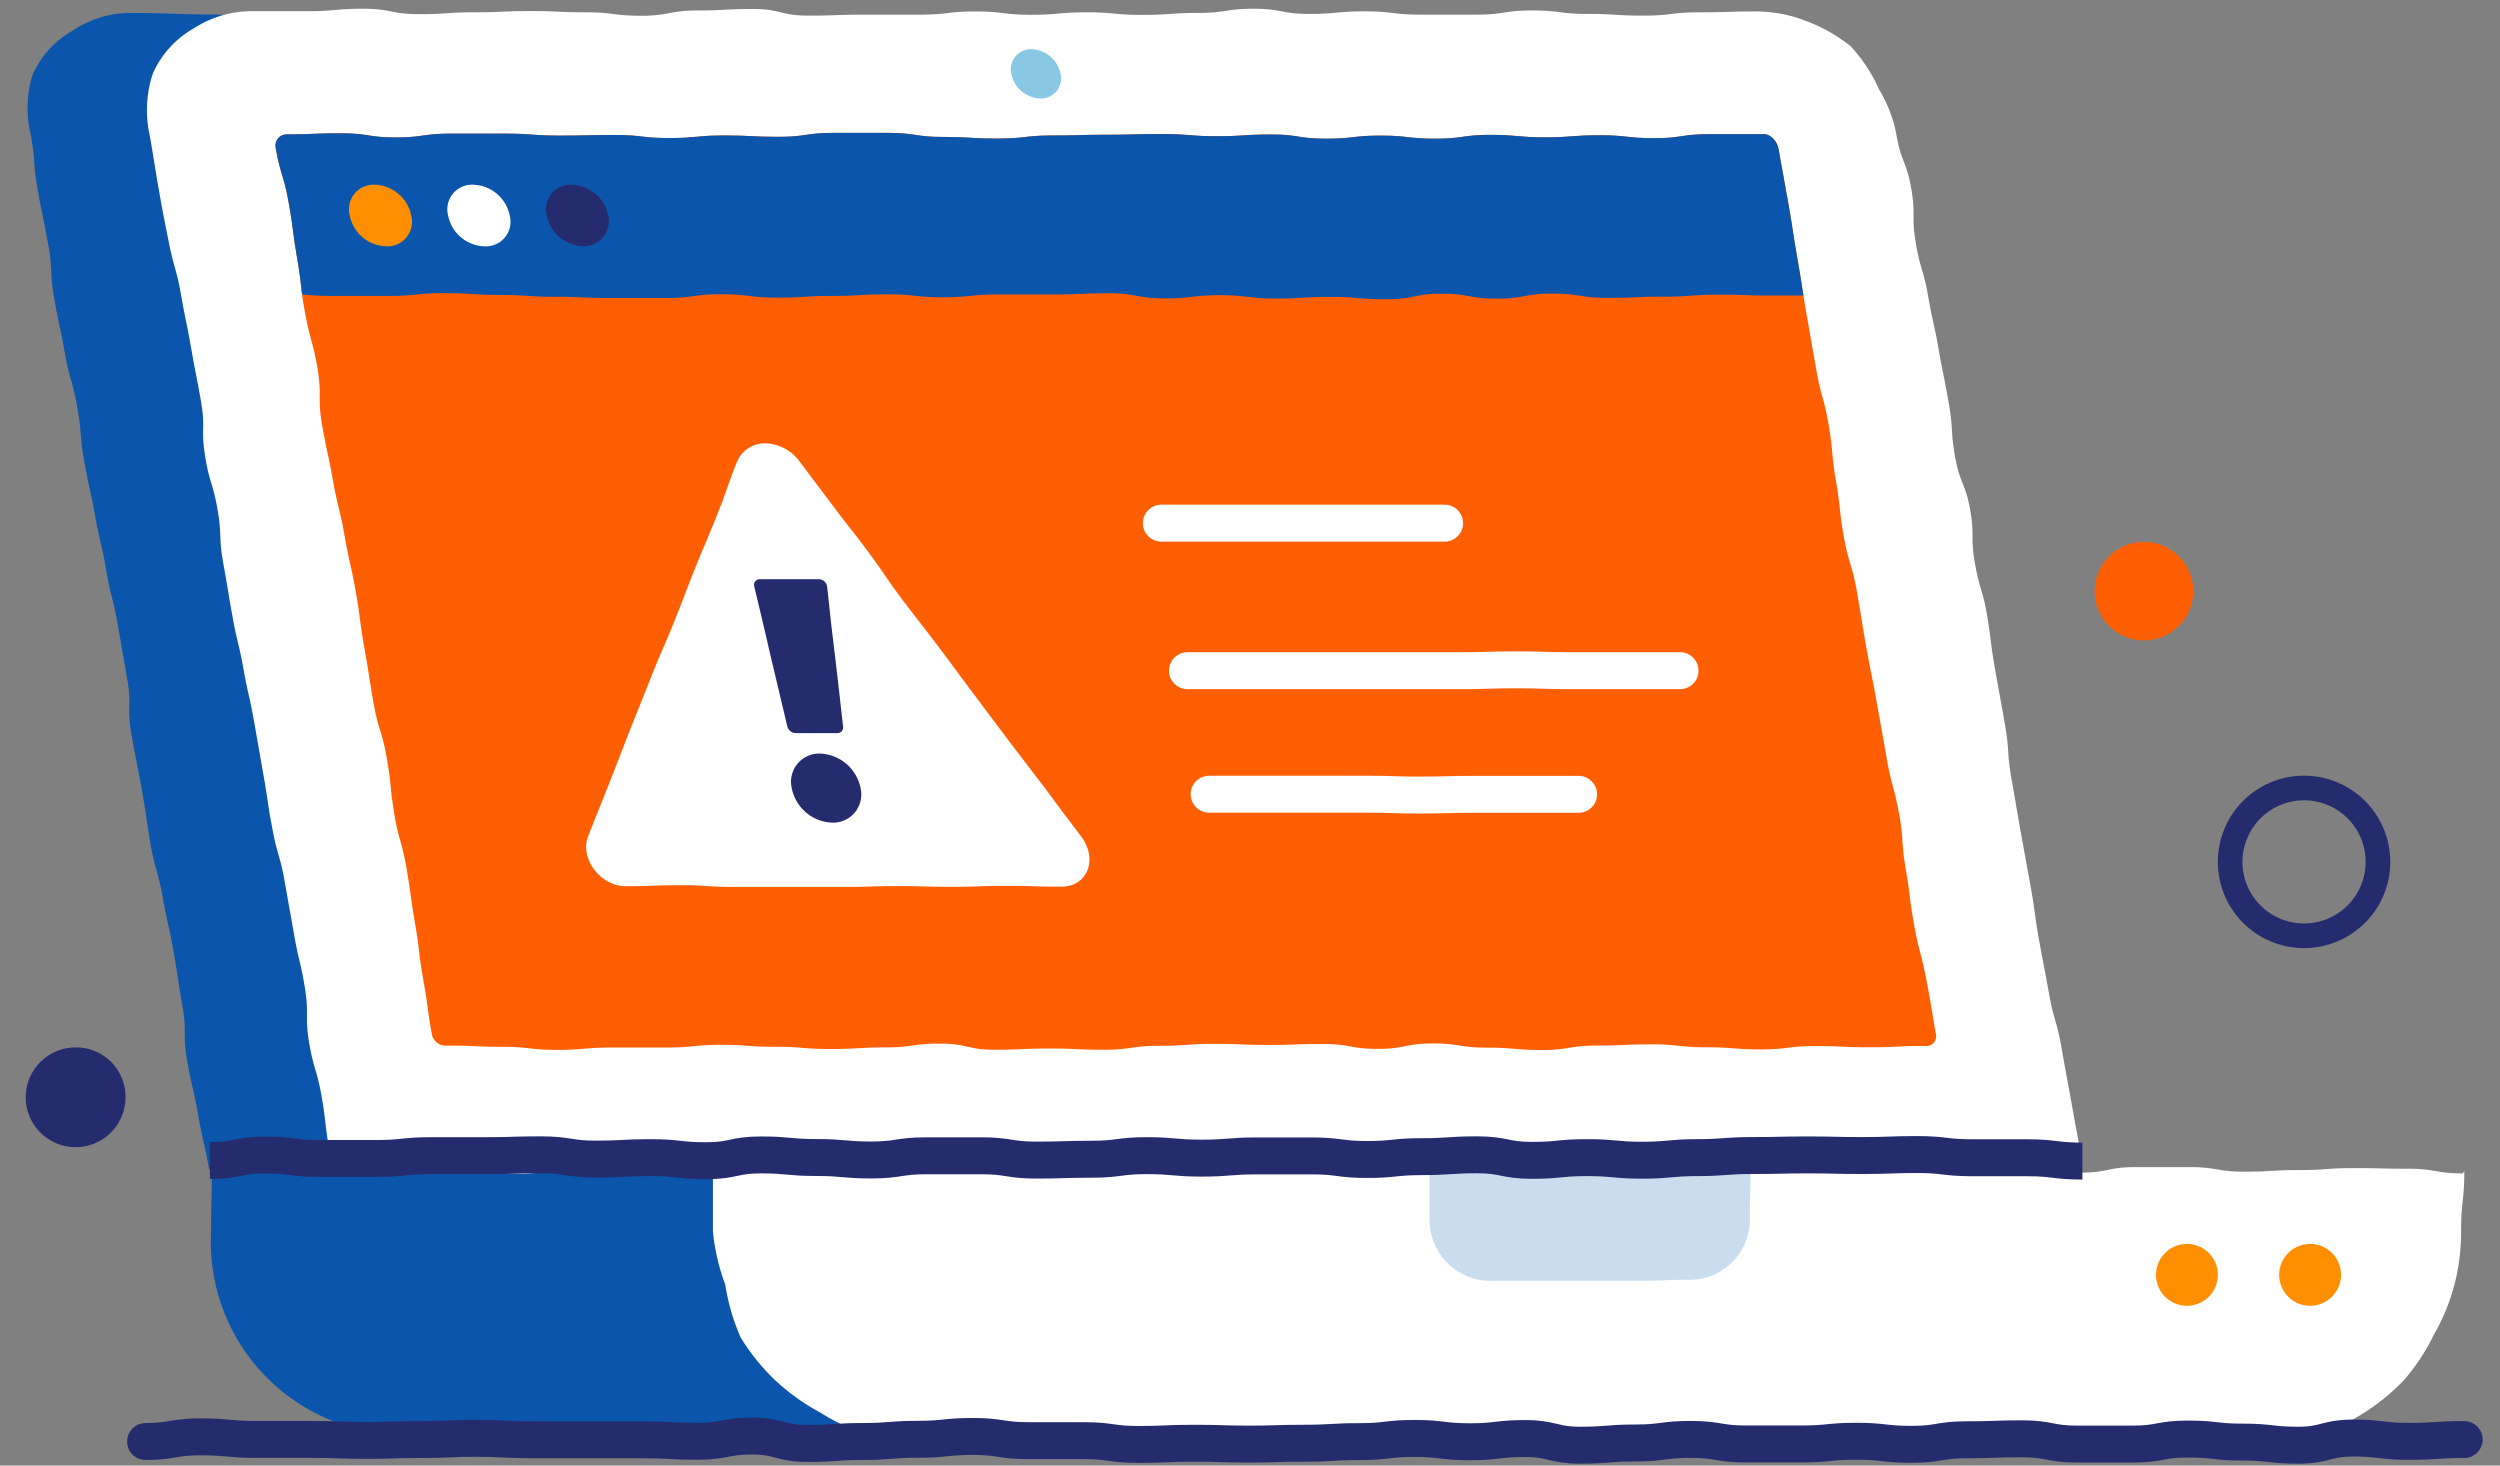 <svg xmlns="http://www.w3.org/2000/svg" xmlns:xlink="http://www.w3.org/1999/xlink" viewBox="0 0 203 119"><rect x="0" y="0" width="203" height="119" fill="#808080" stroke="none"/><defs><style>.cls-1{fill:#ff5e03;}.cls-2{fill:#0b56ac;}.cls-3{fill:#fff;}.cls-4{fill:#88c8e5;}.cls-5{clip-path:url(#clip-path);}.cls-6{fill:#252c6d;}.cls-7{fill:#ff8f00;}.cls-10,.cls-11,.cls-12,.cls-8{fill:none;}.cls-8{stroke:#fff;}.cls-11,.cls-8{stroke-linecap:round;}.cls-10,.cls-11,.cls-8{stroke-linejoin:round;stroke-width:3px;}.cls-9{fill:#c9ddef;}.cls-10,.cls-11,.cls-12{stroke:#252c6d;}.cls-12{stroke-miterlimit:10;stroke-width:2px;}</style><clipPath id="clip-path"><path class="cls-1" d="M156.3,84.93c-2.22,0-2.22.11-4.45.11s-2.22-.1-4.44-.1-2.22.27-4.44.27-2.22-.17-4.44-.17-2.22-.24-4.45-.24-2.22.1-4.44.1-2.22.36-4.44.36-2.22-.19-4.44-.19-2.23-.34-4.45-.34-2.22.44-4.44.44-2.22-.4-4.45-.4-2.22.08-4.44.08-2.22-.09-4.44-.09-2.23.16-4.45.16-2.22.32-4.44.32-2.22-.1-4.44-.1-2.23.1-4.45.1-2.22-.5-4.44-.5-2.22.31-4.44.31-2.23.13-4.45.13S65.21,85,63,85s-2.22-.16-4.44-.16-2.23.22-4.45.22-2.22,0-4.44,0-2.23.19-4.45.19-2.23-.25-4.46-.25-2.22-.1-4.45-.1A1.14,1.14,0,0,1,35.07,84c-.4-2.25-.31-2.26-.71-4.51s-.27-2.27-.66-4.52-.31-2.27-.7-4.52-.64-2.21-1-4.46-.21-2.28-.61-4.52-.68-2.2-1.07-4.45-.35-2.26-.75-4.51-.29-2.27-.69-4.52-.51-2.23-.9-4.48-.54-2.22-.94-4.47-.48-2.24-.88-4.49,0-2.32-.37-4.57-.58-2.22-1-4.47-.27-2.28-.66-4.53-.29-2.27-.69-4.53-.66-2.2-1.06-4.46a.91.91,0,0,1,.86-1.08c2.23,0,2.23-.09,4.45-.09s2.22.34,4.44.34,2.22-.31,4.44-.31,2.22,0,4.44,0,2.22.16,4.45.16,2.22-.05,4.44-.05,2.22.25,4.44.25S56.56,11,58.78,11s2.23.11,4.45.11,2.22-.32,4.44-.32,2.22,0,4.45,0,2.22.33,4.44.33,2.22.13,4.44.13S83.23,11,85.45,11s2.22-.06,4.44-.06,2.22-.06,4.44-.06,2.23.18,4.45.18,2.22-.14,4.44-.14,2.22.34,4.44.34,2.23-.25,4.45-.25,2.22.25,4.45.25,2.22-.31,4.44-.31,2.23.2,4.45.2,2.22-.17,4.44-.17,2.23.24,4.45.24,2.23-.33,4.46-.33,2.22,0,4.45,0c.55,0,1.06.62,1.16,1.17.4,2.25.41,2.25.81,4.5s.34,2.25.74,4.5.34,2.26.74,4.51.39,2.25.79,4.5.62,2.21,1,4.46.2,2.28.59,4.53.24,2.28.64,4.53.67,2.2,1.06,4.45.36,2.25.76,4.5.45,2.24.85,4.49.41,2.25.8,4.5.58,2.22,1,4.47.16,2.29.55,4.54.28,2.28.68,4.53.57,2.22,1,4.48.39,2.25.79,4.51A.79.79,0,0,1,156.3,84.93Z"/></clipPath></defs><g id="illo04-us-victims-of-identity-theft"><path class="cls-2" d="M142,117c-2.24,0-2.24-.16-4.49-.16s-2.25.31-4.49.31-2.25-.19-4.5-.19-2.25.16-4.49.16-2.25.11-4.5.11-2.25-.5-4.49-.5-2.25.46-4.5.46h-4.49c-2.25,0-2.25-.35-4.5-.35s-2.25.11-4.49.11-2.25.25-4.5.25-2.25-.24-4.5-.24-2.24,0-4.49,0-2.25.11-4.49.11-2.25-.19-4.5-.19-2.25-.08-4.49-.08-2.25.25-4.5.25h-4.5c-2.25,0-2.25.16-4.5.16s-2.24-.41-4.49-.41-2.25.06-4.5.06-2.25-.09-4.5-.09-2.25.19-4.5.19-2.26,0-4.51,0a16.66,16.66,0,0,1-4.37-.74,16.72,16.72,0,0,1-4.17-1.51A15.62,15.62,0,0,1,17.14,100c0-2.44.06-2.44.06-4.87,0,0-.05.19,0,.18,2.27-.17,2.24-.62,4.52-.79s2.3.19,4.57,0,2.24-.62,4.52-.78,2.27-.13,4.55-.29,2.3.2,4.58,0,2.26-.3,4.53-.47,2.27-.32,4.54-.49,2.28-.11,4.55-.28,2.3.21,4.58,0,2.25-.45,4.52-.62,2.3.09,4.57-.08,2.28-.18,4.55-.35,2.28-.19,4.55-.35,2.25-.49,4.53-.66,2.27-.25,4.54-.41L90,89.47c2.28-.17,2.29,0,4.56-.21s2.29-.54,4.57-.51,2.29.6,4.59.83,2.3.28,4.6.51,2.32,0,4.63.26,2.32,0,4.62.25,2.27.61,4.57.84,2.34-.09,4.64.14,2.29.4,4.59.63,2.3.34,4.6.57,2.29.4,4.59.63,2.32.12,4.62.35,2.32.07,4.63.3,2.33,0,4.63.25,2.3.37,4.6.62c0,0,.17.12.2.16,0,2.43-.22,2.43-.22,4.87a17,17,0,0,1-.43,4.42,17.67,17.67,0,0,1-1.55,4.21,21.31,21.31,0,0,1-6.32,6.32,17.31,17.31,0,0,1-4.19,1.64A17.61,17.61,0,0,1,142,117Z"/><path class="cls-3" d="M183,116.94c-2.24,0-2.24.13-4.49.13s-2.25.18-4.49.18h-4.5c-2.25,0-2.25-.3-4.49-.3s-2.25.25-4.5.25h-4.49c-2.25,0-2.25.06-4.5.06s-2.25-.25-4.49-.25-2.25.16-4.5.16-2.25-.2-4.49-.2-2.25.25-4.5.25-2.25-.28-4.5-.28h-4.49c-2.25,0-2.25.1-4.49.1s-2.25-.05-4.5-.05-2.25-.26-4.49-.26-2.25.44-4.5.44-2.25-.06-4.5-.06-2.25,0-4.5,0-2.24.12-4.49.12-2.25-.23-4.5-.23-2.25,0-4.5,0h-4.5c-2.26,0-2.26-.16-4.51-.16a17.21,17.21,0,0,1-4.45-.27,17.15,17.15,0,0,1-4.05-1.88,17.39,17.39,0,0,1-3.63-2.6,17.19,17.19,0,0,1-2.82-3.49,17.3,17.3,0,0,1-1.25-4.29,16.84,16.84,0,0,1-1-4.34c0-2.43,0-2.43,0-4.86,0-.06.21.08.27.08,2.21,0,2.21-.11,4.42-.11s2.22-.25,4.43-.25,2.22.24,4.43.24,2.22,0,4.43,0,2.21-.11,4.43-.11,2.21.19,4.43.19,2.21.08,4.43.08,2.21-.25,4.43-.25h4.43c2.21,0,2.21-.16,4.43-.16s2.21.41,4.43.41,2.21-.06,4.43-.06,2.21.09,4.43.09S118,95,120.2,95s2.21,0,4.43,0,2.21.17,4.43.17,2.22-.2,4.43-.2h4.43c2.22,0,2.22,0,4.44,0s2.21-.08,4.43-.08,2.21.2,4.42.2,2.22.06,4.44.06,2.21.17,4.42.17,2.22-.46,4.44-.46,2.21.36,4.43.36,2.22-.45,4.43-.45,2.22,0,4.44,0,2.21.37,4.43.37,2.22-.13,4.43-.13,2.22-.16,4.44-.16,2.22.05,4.44.05,2.22.38,4.44.38c0,0,.11-.24.11-.18,0,2.43-.26,2.43-.26,4.86a16.84,16.84,0,0,1-.54,4.35,16.52,16.52,0,0,1-1.67,4.07,17,17,0,0,1-2.45,3.71,17.61,17.61,0,0,1-3.51,2.81,14.25,14.25,0,0,1-8.63,2Z"/><path class="cls-2" d="M158.93,95.05c-2.25-.16-2.27,0-4.51-.15s-2.22-.57-4.47-.73-2.25-.29-4.5-.36-2.22.47-4.43.49-2.21-.2-4.42-.18-2.21.19-4.42.21-2.21-.42-4.43-.4-2.21,0-4.42,0-2.21.16-4.42.17-2.21,0-4.42,0-2.21.44-4.42.45-2.21-.18-4.42-.17-2.21.14-4.43.16-2.21,0-4.42,0-2.21,0-4.42,0-2.22-.22-4.43-.21-2.21,0-4.42,0-2.21.14-4.43.16-2.21-.23-4.42-.21-2.21.17-4.43.18-2.21-.12-4.42-.11-2.21.54-4.42.56-2.21-.27-4.42-.25-2.21.06-4.43.08-2.21.18-4.42.2-2.21-.08-4.43-.06-2.21-.38-4.43-.36-2.21.41-4.42.43-2.21-.29-4.43-.27-2.21,0-4.42.06-2.22.09-4.44.11-2.21.3-4.43.3c0,0-.12-.19-.16-.22-.4-2.21-.5-2.19-.89-4.4s-.5-2.19-.89-4.39,0-2.28-.39-4.49-.33-2.22-.72-4.42-.49-2.2-.88-4.4-.63-2.17-1-4.38-.32-2.22-.71-4.43-.44-2.2-.83-4.4.05-2.29-.34-4.5-.38-2.2-.77-4.41S9,48.52,8.63,46.32s-.51-2.19-.9-4.4-.49-2.19-.88-4.4-.19-2.25-.58-4.46-.61-2.16-1-4.37-.47-2.2-.86-4.41S4.3,22,3.91,19.81s-.46-2.2-.85-4.41-.17-2.25-.56-4.46a9.07,9.07,0,0,1,.14-4.85A7.58,7.58,0,0,1,5.87,2.51a8.41,8.41,0,0,1,4.6-1.46c3.21,0,3.21.1,6.42.13,2.22,0,2.22.17,4.44.21S23.56,1,25.78,1,28,.9,30.23.94s2.22.26,4.44.3l4.45.08c2.22,0,2.21.38,4.43.42S45.78,1.56,48,1.6s2.22.23,4.45.26,2.23-.38,4.45-.34,2.21.49,4.44.53,2.22-.18,4.45-.14,2.22-.13,4.44-.09,2.22.41,4.45.45S76.9,2,79.13,2,81.35,2,83.57,2s2.22.46,4.44.5l4.44.08c2.23,0,2.23-.52,4.46-.48s2.21.51,4.44.54,2.23-.26,4.45-.22,2.23,0,4.45,0,2.22.1,4.45.14l4.44.06c2.23,0,2.22.38,4.45.42s2.23-.41,4.46-.37,2.22.33,4.45.36a10.78,10.78,0,0,1,4,.9,12.73,12.73,0,0,1,3.73,1.84A13.19,13.19,0,0,1,142.93,9a11.64,11.64,0,0,1,1.35,4c.41,2.28.23,2.31.64,4.59s.69,2.22,1.1,4.49,0,2.35.43,4.62.89,2.19,1.3,4.46.21,2.32.62,4.59.52,2.25.94,4.53.13,2.32.54,4.59.31,2.29.72,4.57.51,2.25.92,4.53.39,2.27.8,4.55.57,2.24,1,4.52.56,2.25,1,4.52.39,2.28.8,4.56.15,2.32.56,4.59.51,2.26.92,4.54.17,2.32.58,4.59.43,2.28.84,4.56.51,2.26.92,4.54C158.87,95,159,95.06,158.93,95.05Z"/><path class="cls-3" d="M167.87,95c-2.25,0-2.25,0-4.49,0s-2.24-.08-4.49-.08-2.24-.13-4.48-.13-2.24.14-4.48.14-2.25.15-4.49.15-2.24.15-4.49.15-2.24-.25-4.48-.25-2.25-.27-4.49-.27-2.24.2-4.49.2-2.24,0-4.48,0-2.25.07-4.49.07-2.24-.24-4.49-.24-2.24.27-4.48.27-2.25-.28-4.49-.28-2.25-.12-4.49-.12-2.24.34-4.49.34-2.24-.13-4.49-.13-2.24-.17-4.48-.17-2.25.21-4.49.21-2.24.32-4.49.32-2.24-.4-4.48-.4-2.25.16-4.49.16-2.24-.26-4.49-.26-2.24,0-4.49,0-2.24-.13-4.49-.13-2.24.24-4.49.24S49,94.8,46.71,94.8s-2.24.51-4.49.51S40,95,37.73,95s-2.25-.1-4.5-.1H28.74a1.91,1.91,0,0,1-2-1.54c-.38-2.17-.25-2.19-.63-4.36s-.63-2.12-1-4.29,0-2.24-.34-4.41-.49-2.14-.87-4.31-.39-2.17-.77-4.34-.59-2.13-1-4.29-.34-2.18-.72-4.34l-.76-4.33c-.38-2.17-.48-2.15-.87-4.32s-.51-2.14-.9-4.31-.36-2.17-.75-4.33-.09-2.22-.47-4.39S17,39.21,16.65,37s.05-2.24-.33-4.41-.42-2.16-.8-4.33-.44-2.16-.82-4.32-.57-2.14-1-4.31-.44-2.16-.82-4.33-.35-2.18-.73-4.35a9.36,9.36,0,0,1,.27-5,7.88,7.88,0,0,1,3.32-3.65A8.63,8.63,0,0,1,20.47.91c2.25,0,2.25,0,4.51,0s2.26-.2,4.52-.2,2.26.44,4.52.44S36.28,1,38.53,1s2.26-.1,4.52-.1S45.31,1,47.57,1s2.26.28,4.52.28S54.35.85,56.61.85,58.87.73,61.13.73s2.26.54,4.51.54,2.26-.08,4.52-.08,2.26,0,4.52,0S76.94.93,79.2.93s2.26.27,4.52.27S86,1,88.24,1s2.26.21,4.52.21,2.26-.16,4.52-.16S99.54.71,101.8.71s2.26.42,4.51.42,2.27-.21,4.53-.21,2.26.27,4.52.27h4.52c2.26,0,2.26-.34,4.52-.34s2.26.28,4.52.28,2.26.14,4.53.14S135.71,1,138,1s2.27-.07,4.53-.07a11.14,11.14,0,0,1,4.11.77,12.94,12.94,0,0,1,3.65,2.07,12.94,12.94,0,0,1,2.29,3.49A11.06,11.06,0,0,1,154,11c.38,2.18.81,2.11,1.19,4.29s0,2.25.37,4.43.62,2.13,1,4.31.48,2.17.86,4.35.44,2.17.82,4.35.13,2.22.52,4.4.84,2.1,1.22,4.28,0,2.24.4,4.42.65,2.13,1,4.31.26,2.2.65,4.38.4,2.18.78,4.36.14,2.22.53,4.4.37,2.18.76,4.36.4,2.18.79,4.36.3,2.2.69,4.38.42,2.17.81,4.35.62,2.14,1,4.32.4,2.18.79,4.36.4,2.18.79,4.37A1.13,1.13,0,0,1,167.87,95Z"/><path class="cls-4" d="M86.12,6a1.64,1.64,0,0,1-1.65,2,2.49,2.49,0,0,1-2.35-2,1.63,1.63,0,0,1,1.65-2A2.5,2.5,0,0,1,86.12,6Z"/><path class="cls-1" d="M156.3,84.93c-2.22,0-2.22.11-4.45.11s-2.22-.1-4.44-.1-2.22.27-4.44.27-2.22-.17-4.44-.17-2.22-.24-4.45-.24-2.22.1-4.44.1-2.22.36-4.44.36-2.22-.19-4.44-.19-2.23-.34-4.45-.34-2.22.44-4.44.44-2.22-.4-4.45-.4-2.22.08-4.44.08-2.22-.09-4.44-.09-2.23.16-4.45.16-2.22.32-4.44.32-2.22-.1-4.44-.1-2.23.1-4.45.1-2.22-.5-4.44-.5-2.22.31-4.44.31-2.23.13-4.45.13S65.21,85,63,85s-2.22-.16-4.44-.16-2.23.22-4.45.22-2.22,0-4.44,0-2.23.19-4.45.19-2.23-.25-4.46-.25-2.22-.1-4.45-.1A1.14,1.14,0,0,1,35.07,84c-.4-2.25-.31-2.26-.71-4.51s-.27-2.27-.66-4.52-.31-2.27-.7-4.52-.64-2.21-1-4.46-.21-2.28-.61-4.52-.68-2.2-1.07-4.45-.35-2.26-.75-4.51-.29-2.27-.69-4.52-.51-2.23-.9-4.48-.54-2.22-.94-4.47-.48-2.24-.88-4.49,0-2.32-.37-4.57-.58-2.22-1-4.47-.27-2.28-.66-4.53-.29-2.27-.69-4.53-.66-2.2-1.06-4.46a.91.91,0,0,1,.86-1.08c2.23,0,2.23-.09,4.45-.09s2.22.34,4.44.34,2.22-.31,4.44-.31,2.22,0,4.44,0,2.22.16,4.45.16,2.22-.05,4.44-.05,2.22.25,4.44.25S56.56,11,58.78,11s2.23.11,4.45.11,2.22-.32,4.44-.32,2.22,0,4.45,0,2.22.33,4.44.33,2.22.13,4.44.13S83.23,11,85.45,11s2.22-.06,4.44-.06,2.22-.06,4.44-.06,2.23.18,4.45.18,2.22-.14,4.44-.14,2.22.34,4.44.34,2.23-.25,4.45-.25,2.22.25,4.45.25,2.22-.31,4.44-.31,2.23.2,4.45.2,2.22-.17,4.44-.17,2.23.24,4.45.24,2.23-.33,4.46-.33,2.22,0,4.45,0c.55,0,1.06.62,1.16,1.17.4,2.25.41,2.25.81,4.5s.34,2.25.74,4.5.34,2.26.74,4.51.39,2.25.79,4.5.62,2.21,1,4.46.2,2.28.59,4.53.24,2.28.64,4.53.67,2.2,1.06,4.45.36,2.25.76,4.5.45,2.24.85,4.49.41,2.25.8,4.5.58,2.22,1,4.47.16,2.29.55,4.54.28,2.28.68,4.53.57,2.22,1,4.48.39,2.25.79,4.51A.79.79,0,0,1,156.3,84.93Z"/><g class="cls-5"><path class="cls-2" d="M148.54,24c-2.25,0-2.25,0-4.5,0s-2.25-.07-4.49-.07-2.25.16-4.5.16-2.25.1-4.5.1-2.25-.35-4.5-.35-2.25.41-4.5.41-2.25-.4-4.49-.4-2.25.45-4.5.45-2.25-.19-4.5-.19-2.25.13-4.5.13-2.25-.27-4.5-.27-2.25.26-4.5.26-2.25-.42-4.5-.42-2.25.1-4.5.1-2.25,0-4.5,0-2.25.23-4.5.23-2.25-.24-4.5-.24-2.25.13-4.5.13-2.24.14-4.49.14-2.25-.28-4.5-.28-2.25.31-4.5.31H49.56c-2.25,0-2.25-.1-4.5-.1s-2.25-.15-4.5-.15-2.25-.15-4.5-.15-2.25.23-4.5.23H27.05c-2.26,0-2.26-.2-4.51-.2A1.17,1.17,0,0,1,21.3,23c-.41-2.33-.55-2.31-1-4.64s-.13-2.38-.54-4.72S19.42,11.31,19,9c-.1-.55.16-1.06.71-1.06,2.25,0,2.25,0,4.49,0s2.25.2,4.5.2,2.25.15,4.5.15,2.25-.05,4.5-.05S40,7.93,42.2,7.93,44.45,8,46.7,8,49,8,51.2,8h4.5c2.25,0,2.25-.07,4.5-.07s2.25.28,4.5.28,2.25-.06,4.5-.06S71.45,8,73.7,8,76,7.8,78.2,7.8s2.25,0,4.5,0,2.25.09,4.5.09,2.25.06,4.5.06,2.24-.13,4.49-.13,2.25.11,4.5.11,2.25.1,4.5.1,2.25-.09,4.5-.09,2.25.08,4.5.08,2.25-.15,4.5-.15,2.25.41,4.5.41,2.25-.5,4.5-.5S130,8,132.2,8s2.25.19,4.5.19h4.51c2.25,0,2.25-.29,4.51-.29A1.22,1.22,0,0,1,146.8,9c.41,2.33.25,2.36.66,4.69s.81,2.26,1.22,4.6.24,2.36.65,4.7A.79.79,0,0,1,148.54,24Z"/><path class="cls-6" d="M49.39,17.5A2.05,2.05,0,0,1,47.33,20a3.13,3.13,0,0,1-2.94-2.51A2,2,0,0,1,46.45,15,3.11,3.11,0,0,1,49.39,17.5Z"/><path class="cls-3" d="M41.39,17.5A2,2,0,0,1,39.33,20a3.1,3.1,0,0,1-2.94-2.49A2,2,0,0,1,38.45,15,3.12,3.12,0,0,1,41.39,17.5Z"/><path class="cls-7" d="M33.39,17.5A2,2,0,0,1,31.33,20a3.1,3.1,0,0,1-2.93-2.5A2,2,0,0,1,30.45,15,3.12,3.12,0,0,1,33.39,17.5Z"/><path class="cls-3" d="M62.15,36V36a2.44,2.44,0,0,0-2.31,1.51c-.86,2.16-.77,2.2-1.64,4.37s-.91,2.15-1.78,4.32-.83,2.18-1.7,4.34-.94,2.14-1.8,4.31-.87,2.17-1.73,4.34-.84,2.18-1.7,4.36-.87,2.17-1.73,4.34c-.72,1.81,1,4.07,3.05,4.07s2.21-.08,4.42-.08,2.21.14,4.41.14,2.21,0,4.42,0,2.2,0,4.41,0,2.21-.07,4.42-.07,2.2.06,4.41.06,2.21-.08,4.42-.08,2.21.07,4.43.07,3-2.28,1.64-4.08S86.33,66,84.9,64.06L82,60.27l-2.85-3.8c-1.42-1.89-1.41-1.91-2.83-3.8s-1.46-1.88-2.89-3.77S72.1,47,70.68,45.06s-1.46-1.88-2.89-3.78l-2.86-3.8A3.55,3.55,0,0,0,62.15,36Z"/><path class="cls-6" d="M61.24,47.6c.45,1.89.46,1.89.9,3.79s.44,1.9.89,3.8l.9,3.8a.74.74,0,0,0,.67.54H68a.46.46,0,0,0,.46-.53c-.22-1.9-.21-1.9-.43-3.8s-.22-1.9-.45-3.8-.2-1.9-.42-3.8a.7.7,0,0,0-.68-.57H61.71A.46.46,0,0,0,61.24,47.6Z"/><path class="cls-6" d="M69.88,64a2.29,2.29,0,0,1-2.3,2.8A3.48,3.48,0,0,1,64.29,64a2.29,2.29,0,0,1,2.3-2.81A3.49,3.49,0,0,1,69.88,64Z"/><path class="cls-8" d="M98.18,64.49c2.14,0,2.14,0,4.28,0h4.29c2.14,0,2.14,0,4.28,0s2.14.07,4.28.07,2.15-.06,4.29-.06,2.15,0,4.29,0,2.14,0,4.29,0"/><path class="cls-8" d="M96.42,54.46l4.44,0h4.44c2.22,0,2.22,0,4.44,0s2.23,0,4.45,0,2.22,0,4.44,0,2.22-.07,4.44-.07,2.22.07,4.45.07h8.9"/><path class="cls-8" d="M94.3,42.48h18.4c2.3,0,2.3,0,4.6,0"/></g><path class="cls-9" d="M141.09,94c-2.4,0-2.4,0-4.8,0s-2.4,0-4.79,0h-4.8c-2.41,0-2.41,0-4.81,0s-2.4,0-4.8,0a1,1,0,0,0-1,1c0,2,0,2,0,4a4.92,4.92,0,0,0,5,5c2,0,2,0,4,0s2,0,4,0,2,0,4,0,2-.08,4-.08a4.9,4.9,0,0,0,5-5c0-2,.06-2,.06-4A1,1,0,0,0,141.09,94Z"/><path class="cls-10" d="M169.09,94.28c-2.24,0-2.24-.27-4.47-.27s-2.23,0-4.47,0-2.23-.26-4.46-.26-2.24.08-4.47.08-2.24-.05-4.47-.05-2.24.05-4.47.05S140,94,137.81,94s-2.24.21-4.47.21S131.1,94,128.87,94s-2.24.22-4.47.22-2.24-.45-4.47-.45-2.24.15-4.47.15-2.24.23-4.47.23-2.24-.29-4.47-.29-2.24,0-4.47,0-2.24.18-4.47.18-2.24-.2-4.48-.2-2.23.29-4.47.29-2.23.07-4.47.07-2.23-.35-4.47-.35H75.22c-2.24,0-2.24.34-4.47.34s-2.24-.2-4.47-.2-2.24-.21-4.48-.21-2.23.47-4.47.47S55.1,94,52.86,94s-2.23.12-4.47.12-2.24-.35-4.47-.35-2.24.07-4.48.07H35c-2.24,0-2.24.23-4.47.23H26c-2.24,0-2.24-.28-4.48-.28s-2.24.45-4.48.45"/><path class="cls-11" d="M11.82,117.05c2.23,0,2.23-.38,4.47-.38s2.24.21,4.48.21,2.24,0,4.49,0,2.23.08,4.47.08,2.24-.07,4.48-.07,2.24-.1,4.48-.1,2.24.12,4.48.12,2.24,0,4.48,0,2.24,0,4.48,0,2.24.12,4.48.12,2.24-.42,4.48-.42,2.24.6,4.48.6,2.24-.16,4.48-.16,2.24-.18,4.48-.18,2.24-.23,4.48-.23,2.24.34,4.48.34,2.24,0,4.49,0,2.24.31,4.48.31,2.24-.1,4.48-.1,2.24.07,4.48.07,2.24-.07,4.48-.07,2.25-.13,4.49-.13,2.24-.26,4.48-.26,2.24.27,4.48.27,2.24-.26,4.49-.26,2.24.54,4.48.54,2.24-.18,4.48-.18,2.25-.29,4.49-.29,2.24.37,4.48.37,2.24,0,4.49,0,2.24-.22,4.48-.22,2.24.25,4.48.25,2.24-.37,4.48-.37,2.24-.08,4.49-.08,2.24.43,4.48.43,2.24,0,4.49,0,2.24-.41,4.48-.41,2.25.25,4.49.25,2.24.25,4.48.25,2.25-.58,4.49-.58,2.25.27,4.5.27,2.24-.15,4.49-.15"/><path class="cls-6" d="M10.19,89.05a4.05,4.05,0,1,1-4-4A4,4,0,0,1,10.19,89.05Z"/><path class="cls-12" d="M193.09,70a6,6,0,0,1-10.24,4.23A6,6,0,1,1,193.09,70Z"/><path class="cls-1" d="M178.09,48a4,4,0,1,1-4-4A4,4,0,0,1,178.09,48Z"/><path class="cls-7" d="M190.09,103.5a2.51,2.51,0,1,1-2.5-2.49A2.5,2.5,0,0,1,190.09,103.5Z"/><path class="cls-7" d="M180.09,103.5a2.51,2.51,0,1,1-2.5-2.49A2.5,2.5,0,0,1,180.09,103.5Z"/></g></svg>